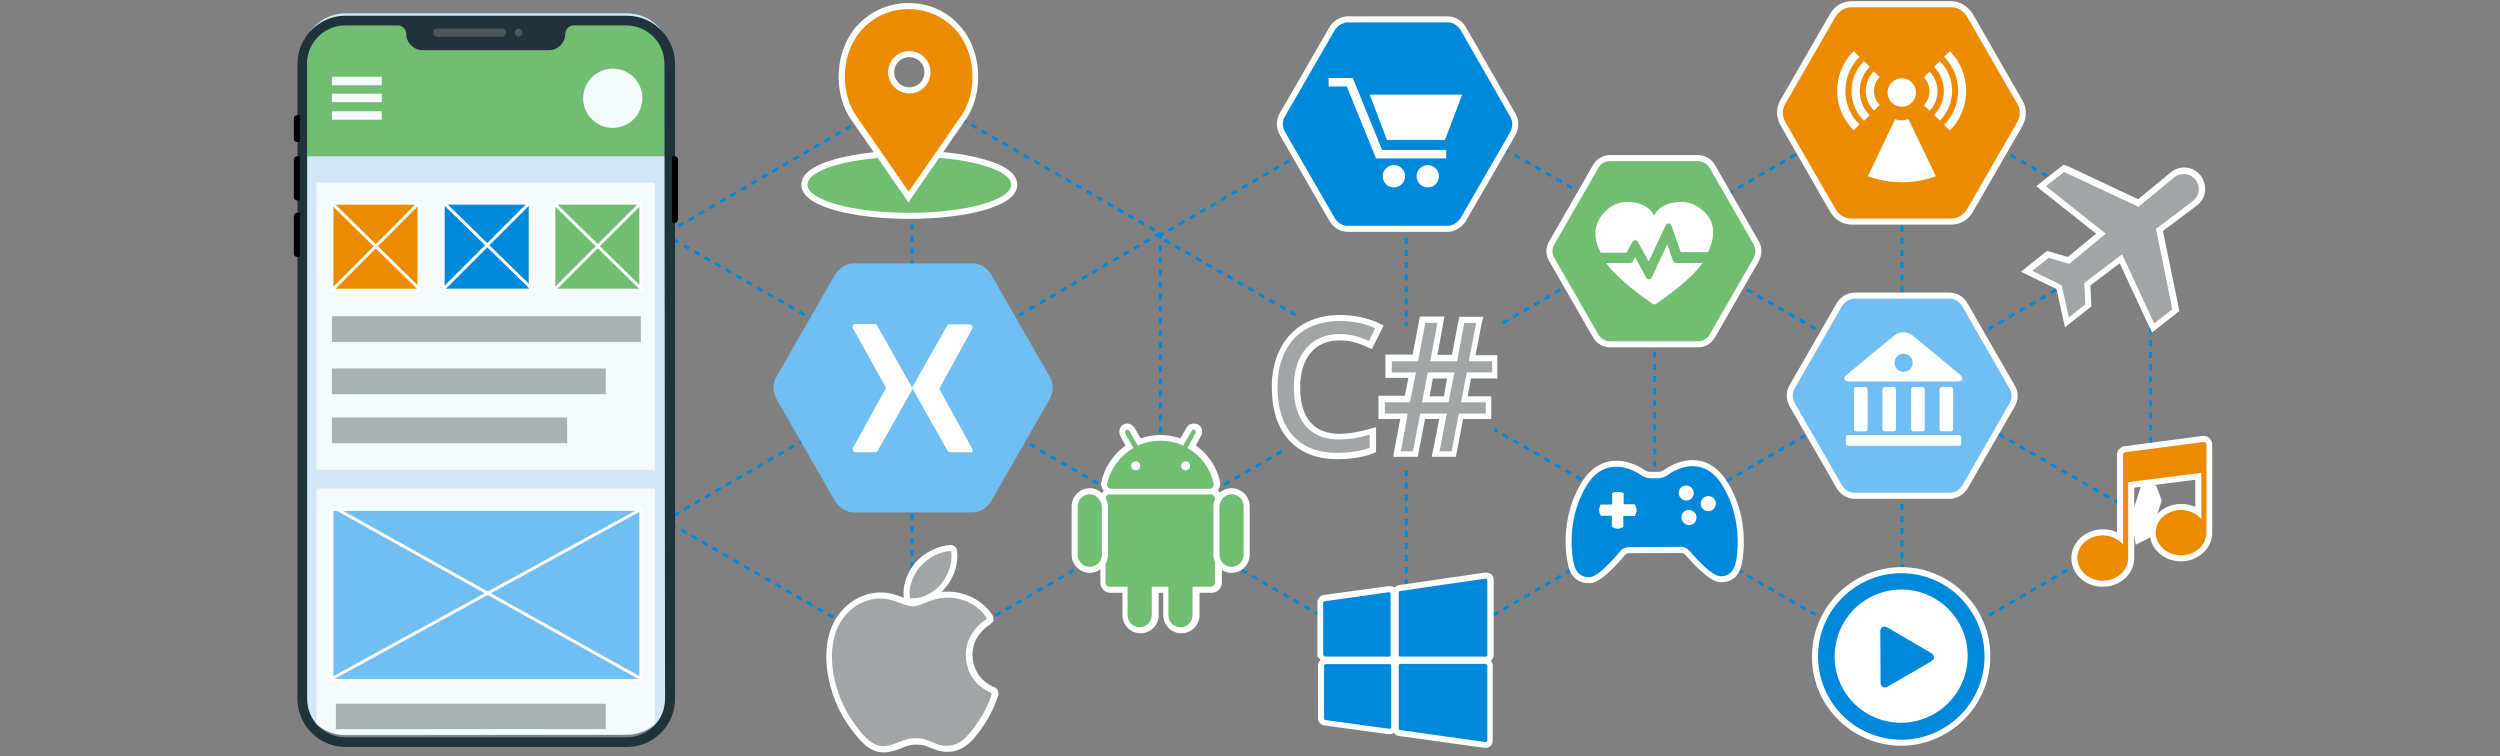 <?xml version="1.0" encoding="utf-8"?>
<!-- Generator: Adobe Illustrator 19.1.1, SVG Export Plug-In . SVG Version: 6.00 Build 0)  -->
<svg version="1.1" id="Layer_1" xmlns="http://www.w3.org/2000/svg" xmlns:xlink="http://www.w3.org/1999/xlink" x="0px" y="0px"
	 viewBox="106 67.9 827 250.2" style="enable-background:new 106 67.9 827 250.2;" xml:space="preserve">
<rect x="106" y="67.9" width="827" height="250.2" fill="#808080" stroke="none"/>
<style type="text/css">
	.st0{display:none;}
	.st1{display:inline;fill:none;stroke:#0088DB;stroke-miterlimit:10;stroke-dasharray:2;}
	.st2{fill:none;stroke:#0088DB;stroke-miterlimit:10;stroke-dasharray:2;}
	.st3{fill:#A2A5A5;}
	.st4{fill:#FFFFFF;}
	.st5{fill:#0088DB;stroke:#FFFFFF;stroke-width:2;stroke-miterlimit:10;}
	.st6{fill:#71BE72;stroke:#FFFFFF;stroke-width:2;stroke-miterlimit:10;}
	.st7{fill:#ED8B00;}
	.st8{fill:#70BEF2;stroke:#FFFFFF;stroke-width:2;stroke-miterlimit:10;}
	.st9{fill:#D1E7F5;}
	.st10{clip-path:url(#SVGID_2_);fill:#71BE72;}
	.st11{fill:#21333A;}
	.st12{fill:none;stroke:#4A575B;stroke-width:2.684;stroke-linecap:round;stroke-miterlimit:10;}
	.st13{fill:#4A575B;}
	.st14{fill:#0088DB;}
	.st15{fill:#71BE72;}
	.st16{fill:#A8B2B2;}
	.st17{clip-path:url(#SVGID_4_);fill:#F5FAFC;}
	.st18{fill:#70BEF2;stroke:#FFFFFF;stroke-miterlimit:10;}
	.st19{fill:#F5FAFC;}
	.st20{fill:#ED8B00;stroke:#FFFFFF;stroke-miterlimit:10;}
	.st21{fill:#0088DB;stroke:#FFFFFF;stroke-miterlimit:10;}
	.st22{fill:#71BE72;stroke:#FFFFFF;stroke-miterlimit:10;}
	.st23{fill:none;stroke:#0088DB;stroke-miterlimit:10;}
	.st24{fill:#70BEF2;}
</style>
<g class="st0">
	<line class="st1" x1="604.9" y1="105.2" x2="604.9" y2="175.5"/>
	<polyline class="st1" points="525.5,143.5 613.4,103.6 684.9,144.5 766.5,103.3 766.9,193.1 689.4,148.3 	"/>
	<line class="st1" x1="687.1" y1="219.8" x2="687.1" y2="236.9"/>
	<line class="st1" x1="687.1" y1="175" x2="687.1" y2="195.7"/>
	<line class="st1" x1="478.9" y1="271.1" x2="446.4" y2="271.1"/>
	<line class="st1" x1="562.7" y1="271.1" x2="538.4" y2="271.1"/>
	<line class="st1" x1="663.6" y1="271.1" x2="619" y2="271.1"/>
	<line class="st1" x1="736.9" y1="271.1" x2="708.5" y2="271.1"/>
	<line class="st1" x1="604.9" y1="211" x2="604.9" y2="247.2"/>
	<line class="st1" x1="812.5" y1="239.8" x2="789.5" y2="256.9"/>
	<line class="st1" x1="830.3" y1="161.2" x2="830.3" y2="201"/>
	<line class="st1" x1="786.7" y1="109.6" x2="808.5" y2="127.1"/>
	<line class="st1" x1="767.6" y1="243" x2="767.6" y2="223"/>
	<line class="st1" x1="742.5" y1="254.1" x2="713" y2="224.8"/>
	<line class="st1" x1="576.9" y1="251.6" x2="520.9" y2="209.3"/>
	<path class="st1" d="M502.5,215"/>
	<line class="st1" x1="441.4" y1="251.8" x2="458" y2="215"/>
	<path class="st1" d="M508.8,241.6c0.1-0.3,0-26.6,0-26.6"/>
	<line class="st1" x1="398.3" y1="271.1" x2="380.5" y2="271.1"/>
	<line class="st1" x1="392.7" y1="143.1" x2="380.5" y2="143.1"/>
	<line class="st1" x1="714.7" y1="211.8" x2="735.3" y2="201.6"/>
	<line class="st1" x1="797.6" y1="176.7" x2="812.5" y2="165.5"/>
	<line class="st1" x1="796" y1="203.9" x2="821.7" y2="217.6"/>
	<line class="st1" x1="646.2" y1="203.9" x2="659.8" y2="208.3"/>
	<line class="st1" x1="540" y1="173.8" x2="559.8" y2="182.3"/>
	<line class="st1" x1="619" y1="253" x2="659.8" y2="224.1"/>
</g>
<g>
	<g>
		<polygon class="st2" points="326,240.1 325.8,145.4 407.7,97.9 489.8,145.1 490,239.8 408.1,287.3 		"/>
		<line class="st2" x1="407.7" y1="97.9" x2="407.7" y2="290.4"/>
		<line class="st2" x1="490" y1="239.8" x2="325.8" y2="145.4"/>
		<line class="st2" x1="489.8" y1="145.1" x2="326" y2="240.1"/>
	</g>
	<g>
		<polyline class="st2" points="653.3,146.1 735.2,98.6 817.3,145.7 817.5,240.4 735.6,287.9 653.5,240.8 		"/>
		<line class="st2" x1="735.2" y1="98.6" x2="735.2" y2="291.1"/>
		<line class="st2" x1="817.5" y1="240.4" x2="653.3" y2="146.1"/>
		<line class="st2" x1="817.3" y1="145.7" x2="653.5" y2="240.8"/>
	</g>
	<g>
		<polyline class="st2" points="489.2,146.1 571.2,98.6 653.3,145.7 653.4,240.4 571.5,287.9 489.4,240.8 		"/>
		<line class="st2" x1="571.2" y1="223.5" x2="571.2" y2="291.1"/>
		<path class="st2" d="M571.2,223.5"/>
		<line class="st2" x1="571.2" y1="98.6" x2="571.2" y2="175.7"/>
		<line class="st2" x1="534.6" y1="172.1" x2="489.2" y2="146.1"/>
		<path class="st2" d="M534.6,172.1"/>
		<line class="st2" x1="653.4" y1="240.4" x2="600.4" y2="210"/>
		<line class="st2" x1="530" y1="217.2" x2="489.4" y2="240.8"/>
		<line class="st2" x1="653.3" y1="145.7" x2="601.5" y2="175.7"/>
	</g>
	<g>
		<g>
			<path class="st3" d="M548.3,218.8c-6.5,0-11.6-2-15.2-6c-3.6-4-5.4-9.6-5.4-16.8c0-4.5,0.9-8.5,2.6-12c1.7-3.5,4.2-6.2,7.5-8
				c3.2-1.9,7.1-2.8,11.4-2.8c4.6,0,8.7,0.9,12.1,2.5l0.9,0.4l-3,6l-0.9-0.4c-3.1-1.4-6.2-2.2-9.2-2.2c-4.4,0-7.8,1.4-10.3,4.3
				c-2.5,2.9-3.8,7-3.8,12.1c0,5.3,1.2,9.4,3.7,12.2c2.4,2.8,5.8,4.2,10.4,4.2c2.9,0,6.2-0.5,9.9-1.6l1.3-0.4v6.3l-0.6,0.2
				C556.5,218.2,552.7,218.8,548.3,218.8z"/>
			<path class="st4" d="M549.2,174.1c4.5,0,8.3,0.8,11.7,2.4l-2.1,4.2c-3.2-1.5-6.4-2.3-9.6-2.3c-4.7,0-8.4,1.6-11.1,4.7
				c-2.7,3.1-4.1,7.4-4.1,12.8c0,5.6,1.3,9.9,3.9,12.9c2.6,3,6.3,4.5,11.1,4.5c3,0,6.3-0.5,10.1-1.6v4.3c-2.9,1.1-6.6,1.7-10.9,1.7
				c-6.3,0-11.1-1.9-14.5-5.7c-3.4-3.8-5.1-9.2-5.1-16.2c0-4.4,0.8-8.2,2.5-11.5c1.6-3.3,4-5.8,7.1-7.6
				C541.3,175,545,174.1,549.2,174.1 M549.2,172.1c-4.5,0-8.5,1-11.9,2.9c-3.4,2-6.1,4.8-7.9,8.5c-1.8,3.6-2.7,7.7-2.7,12.4
				c0,7.5,1.9,13.4,5.6,17.5c3.8,4.2,9.2,6.4,16,6.4c4.5,0,8.4-0.6,11.6-1.8l1.3-0.5v-1.4v-4.3v-2.6l-2.5,0.7
				c-3.6,1-6.8,1.5-9.6,1.5c-4.3,0-7.4-1.3-9.6-3.8c-2.3-2.6-3.4-6.5-3.4-11.6c0-4.9,1.2-8.7,3.6-11.5c2.3-2.7,5.4-4,9.5-4
				c2.9,0,5.9,0.7,8.8,2.1l1.8,0.8l0.9-1.8l2.1-4.2l0.9-1.8l-1.8-0.9C558.1,173,553.9,172.1,549.2,172.1L549.2,172.1z"/>
		</g>
		<g>
			<path class="st3" d="M580.9,218.2l2.4-12.5h-6.8l-2.4,12.5h-6l2.3-12.5h-7.4V200h8.5l1.6-7.9h-7.8v-5.7h8.9l2.4-12.7h6.1
				l-2.4,12.7h6.8l2.4-12.7h5.9l-2.4,12.7h7.5v5.7h-8.6l-1.5,7.9h8v5.8h-9.1l-2.4,12.5H580.9z M584.4,200l1.5-7.9h-6.8l-1.5,7.9
				H584.4z"/>
			<path class="st4" d="M594.3,174.7l-2.4,12.7h7.7v3.7h-8.4l-1.9,9.9h8.2v3.7h-8.9l-2.4,12.5h-4l2.4-12.5h-8.8l-2.4,12.5h-4
				l2.3-12.5h-7.6V201h8.3l2-9.9h-8v-3.7h8.7l2.4-12.7h4l-2.4,12.7h8.9l2.4-12.7H594.3 M587.1,191.1h-8.8l-1.9,9.9h8.8L587.1,191.1
				 M596.7,172.7h-2.4h-3.9h-1.7l-0.3,1.6l-2.1,11h-4.8l1.9-10.3l0.4-2.4h-2.4h-4h-1.7l-0.3,1.6l-2.1,11h-7h-2v2v3.7v2h2h5.6
				l-1.2,5.9h-6.7h-2v2v3.7v2h2h5.2l-1.9,10.1l-0.4,2.4h2.4h4h1.7l0.3-1.6l2.1-10.9h4.7l-2,10.1l-0.5,2.4h2.4h4h1.6l0.3-1.6
				l2.1-10.9h7.3h2v-2V201v-2h-2h-5.8l1.1-5.9h6.7h2v-2v-3.7v-2h-2h-5.2l2-10.3L596.7,172.7L596.7,172.7z M580,193.1h4.7l-1.1,5.9
				h-4.7L580,193.1L580,193.1z"/>
		</g>
	</g>
	<g>
		<path class="st5" d="M606.4,105.9L590,77.3c-1.1-1.8-3-3-5.2-3h-32.9c-2.1,0-4.1,1.3-5.2,3l-16.5,28.6c-1.1,1.8-1.1,4.1,0,6.1
			l16.5,28.6c1.1,1.8,3,3,5.2,3h32.9c2.1,0,4.1-1.3,5.2-3l16.5-28.6C607.5,110,607.5,107.7,606.4,105.9z"/>
		<g>
			<g>
				<g>
					<path class="st4" d="M584.1,120.3h-22.9l-9.7-23.8h-6v-2.8h8l9.7,23.8h21.2v2.8C584.3,120.3,584.1,120.3,584.1,120.3z"/>
					<path class="st4" d="M589.7,99.2l-5.7,15h-19.2l-5.7-15H589.7z"/>
				</g>
				<circle class="st4" cx="567.1" cy="126.2" r="3.7"/>
				<circle class="st4" cx="578.3" cy="126.2" r="3.7"/>
			</g>
		</g>
	</g>
	<g>
		<path class="st6" d="M687,148.3l-14.6-25.4c-1-1.6-2.7-2.7-4.6-2.7h-29.3c-1.9,0-3.7,1.1-4.6,2.7l-14.6,25.4c-1,1.6-1,3.7,0,5.4
			l14.6,25.4c1,1.6,2.7,2.7,4.6,2.7h29.3c1.9,0,3.7-1.1,4.6-2.7l14.6-25.4C687.9,152,687.9,149.9,687,148.3z"/>
		<g>
			<g>
				<g>
					<path class="st4" d="M662.3,134.7c-4,0-7.4,1.2-9.1,4.5c-1.8-3.3-5.2-4.5-9.1-4.5c-3.7,0-7.1,2.3-9,5.6
						c-2.2,4-1.5,7.4,0.4,11.2l0,0h8.6l1.9-3.6c0.4-0.7,1.5-0.7,1.8,0l3.6,6.5l5.6-12c0.4-0.8,1.6-0.8,1.9,0.1l3.1,8.8h9.1l0,0
						c1.7-4,2.4-7.4,0.4-11.2C669.4,136.9,666,134.7,662.3,134.7L662.3,134.7z"/>
					<path class="st4" d="M659.4,154.1l-1.9-5.4l-5.1,11c-0.4,0.8-1.5,0.8-1.8,0.1l-3.7-6.8l-0.7,1.3c-0.2,0.4-0.5,0.6-1,0.6h-7.9
						c4.4,6,12.7,11.6,15.2,13.4c0.5,0.4,1,0.4,1.5,0c2.5-1.8,10.9-7.4,15.2-13.4h-8.7C660,154.8,659.5,154.6,659.4,154.1
						L659.4,154.1z"/>
				</g>
			</g>
		</g>
	</g>
	<g>
		<g>
			<path class="st7" d="M718.3,141.2c-2.4,0-4.8-1.4-6.1-3.5l-16.6-28.8c-1.3-2.3-1.3-5,0-7.1l16.6-28.8c1.3-2.2,3.7-3.6,6.1-3.6
				h33.1c2.4,0,4.8,1.4,6.1,3.5l16.6,28.8c1.3,2.1,1.3,4.8,0,7.1l-16.6,28.8c-1.3,2.2-3.7,3.6-6.1,3.6H718.3z"/>
			<g>
				<path class="st4" d="M751.5,70.3c2.2,0,4.1,1.3,5.2,3.1l16.6,28.8c1.1,1.8,1.1,4.1,0,6.1l-16.6,28.8c-1.1,1.8-3.1,3.1-5.2,3.1
					h-33.1c-2.2,0-4.1-1.3-5.2-3.1l-16.6-28.8c-1.1-2-1.1-4.3,0-6.1l16.6-28.8c1.1-1.8,3.1-3.1,5.2-3.1H751.5 M751.5,68.3h-33.1
					c-2.8,0-5.4,1.5-6.9,4l-16.6,28.8c-1.4,2.4-1.4,5.5,0,8.1l16.6,28.9c1.5,2.5,4.2,4.1,7,4.1h33.1c2.8,0,5.4-1.5,6.9-4l16.6-28.8
					c1.4-2.6,1.4-5.7,0-8.1l-16.5-28.8C756.9,69.9,754.3,68.3,751.5,68.3L751.5,68.3z"/>
			</g>
		</g>
		<g>
			<g>
				<g>
					<g>
						<g>
							<path class="st4" d="M751,111.1l-1.9-1.9c6.2-6.2,6.2-16.3,0-22.5l1.9-1.9C758.2,92,758.2,103.9,751,111.1L751,111.1z
								 M745.8,105.9l1.9,1.9c5.4-5.4,5.4-14.3,0-19.7l-1.9,1.9C750.1,94.4,750.1,101.6,745.8,105.9L745.8,105.9z M744.3,104.5
								c3.5-3.5,3.5-9.3,0-12.9l-1.9,1.9c2.5,2.5,2.5,6.7,0,9.2L744.3,104.5z M721.1,86.7l-1.9-1.9c-7.3,7.3-7.3,19,0,26.2l1.9-1.9
								C714.9,103,714.9,92.9,721.1,86.7L721.1,86.7z M722.6,107.9l1.9-1.9c-4.4-4.4-4.4-11.5,0-16l-1.9-1.9
								C717.1,93.6,717.1,102.4,722.6,107.9L722.6,107.9z M725.9,104.5l1.9-1.9c-2.5-2.5-2.5-6.7,0-9.2l-1.9-1.9
								C722.3,95,722.3,100.8,725.9,104.5L725.9,104.5z"/>
						</g>
					</g>
					<circle class="st4" cx="735.1" cy="98.5" r="4.7"/>
				</g>
				<path class="st4" d="M737.3,107.3c-0.7,0.2-1.5,0.4-2.2,0.4c-0.8,0-1.6-0.1-2.2-0.4l-9,18.9c0,0,10.5,4.5,22.5,0L737.3,107.3z"
					/>
			</g>
		</g>
	</g>
	<g>
		<path class="st8" d="M771.6,195.9l-15.7-27.3c-1-1.7-2.9-2.9-5-2.9h-31.4c-2,0-3.9,1.2-5,2.9l-15.7,27.3c-1,1.7-1,3.9,0,5.8
			l15.7,27.3c1,1.7,2.9,2.9,5,2.9H751c2,0,3.9-1.2,5-2.9l15.7-27.3C772.7,199.8,772.7,197.6,771.6,195.9z"/>
		<g>
			<g>
				<path class="st4" d="M723,210.6c0.4,0,0.8-0.3,0.8-0.8v-13.1c0-0.4-0.3-0.8-0.8-0.8h-2.9c-0.4,0-0.8,0.3-0.8,0.8v13.1
					c0,0.4,0.3,0.8,0.8,0.8H723L723,210.6z"/>
				<path class="st4" d="M754,211.8h-36.6c-0.4,0-0.8,0.3-0.8,0.8v2c0,0.4,0.3,0.8,0.8,0.8H754c0.4,0,0.8-0.3,0.8-0.8v-2
					C754.7,212.1,754.4,211.8,754,211.8L754,211.8z"/>
				<path class="st4" d="M732.4,210.6c0.4,0,0.8-0.3,0.8-0.8v-13.1c0-0.4-0.3-0.8-0.8-0.8h-2.9c-0.4,0-0.8,0.3-0.8,0.8v13.1
					c0,0.4,0.3,0.8,0.8,0.8H732.4L732.4,210.6z"/>
				<g>
					<path class="st4" d="M751.3,210.6c0.4,0,0.8-0.3,0.8-0.8v-13.1c0-0.4-0.3-0.8-0.8-0.8h-2.9c-0.4,0-0.8,0.3-0.8,0.8v13.1
						c0,0.4,0.3,0.8,0.8,0.8H751.3L751.3,210.6z"/>
					<path class="st4" d="M754.2,191.7l-15.6-12.9c-1.7-1.3-4.2-1.3-5.9,0l-15.6,12.9c-1.7,1.3-1.2,2.4,0.9,2.4h35.3
						C755.4,194.1,755.8,193,754.2,191.7L754.2,191.7z M735.7,190.9c-1.7,0-3-1.3-3-3s1.3-3,3-3s3,1.3,3,3S737.4,190.9,735.7,190.9
						L735.7,190.9z"/>
				</g>
				<path class="st4" d="M741.9,210.6c0.4,0,0.8-0.3,0.8-0.8v-13.1c0-0.4-0.3-0.8-0.8-0.8H739c-0.4,0-0.8,0.3-0.8,0.8v13.1
					c0,0.4,0.3,0.8,0.8,0.8H741.9L741.9,210.6z"/>
			</g>
		</g>
	</g>
	<g>
		<path class="st9" d="M220.3,311.1c-7.9,0-14.3-6.4-14.3-14.3V86.6c0-7.9,6.4-14.3,14.3-14.3h93.1c7.9,0,14.3,6.4,14.3,14.3v210.1
			c0,7.9-6.4,14.3-14.3,14.3L220.3,311.1L220.3,311.1z"/>
		<g>
			<defs>
				<path id="SVGID_1_" d="M221.5,308.7c-7.7,0-13.9-6.3-13.9-13.9V89.3c0-7.7,6.3-13.9,13.9-13.9h90.9c7.7,0,13.9,6.3,13.9,13.9
					v205.3c0,7.7-6.3,13.9-13.9,13.9L221.5,308.7L221.5,308.7z"/>
			</defs>
			<clipPath id="SVGID_2_">
				<use xlink:href="#SVGID_1_"  style="overflow:visible;"/>
			</clipPath>
			<rect x="207.2" y="68.9" class="st10" width="120.6" height="50.7"/>
		</g>
		<g>
			<path class="st11" d="M313.4,73.1h-93.1c-8.8,0-15.9,7.2-15.9,15.9v210.1c0,8.8,7.2,15.9,15.9,15.9h93.1
				c8.8,0,15.9-7.2,15.9-15.9V89C329.3,80.3,322.1,73.1,313.4,73.1z M326,299.1c0,7-5.6,12.7-12.7,12.7h-93c-7,0-12.7-5.6-12.7-12.7
				V89c0-7,5.6-12.7,12.7-12.7h17.3c1.5,0,2.8,1.3,2.8,2.8l0,0c0,3,2.5,5.4,5.4,5.4h41.8c3,0,5.4-2.5,5.4-5.4l0,0
				c0-1.5,1.3-2.8,2.8-2.8h17.3c7,0,12.7,5.6,12.7,12.7L326,299.1L326,299.1z"/>
		</g>
		<line class="st12" x1="250.6" y1="78.7" x2="272.1" y2="78.7"/>
		<circle class="st13" cx="277.6" cy="78.7" r="1.3"/>
		<g>
			<path d="M205.2,114.9h-1c-0.5,0-1-0.5-1-1V107c0-0.5,0.5-1,1-1h1V114.9z"/>
		</g>
		<g>
			<path d="M205.2,134.2h-1c-0.5,0-1-0.5-1-1v-12.6c0-0.5,0.5-1,1-1h1V134.2z"/>
		</g>
		<g>
			<path d="M328.3,119.6h1c0.5,0,1,0.5,1,1v20c0,0.5-0.5,1-1,1h-1V119.6z"/>
		</g>
		<g>
			<path d="M205.2,152.9h-1c-0.5,0-1-0.5-1-1v-12.6c0-0.5,0.5-1,1-1h1V152.9z"/>
		</g>
		<rect x="215.8" y="236.4" class="st7" width="28.8" height="28.8"/>
		<rect x="252.6" y="236.4" class="st14" width="28.8" height="28.8"/>
		<rect x="289.2" y="236.4" class="st15" width="28.8" height="28.8"/>
		<rect x="215.8" y="273.8" class="st16" width="102.2" height="8.5"/>
		<rect x="215.8" y="291.1" class="st16" width="90.6" height="8.5"/>
		<g>
			<g>
				<defs>
					<path id="SVGID_3_" d="M220,310.9c-7.9,0-14.3-6.4-14.3-14.2V87.3c0-7.9,6.4-14.2,14.3-14.2h93.1c7.9,0,14.3,6.4,14.3,14.2
						v209.3c0,7.9-6.4,14.2-14.3,14.2L220,310.9L220,310.9z"/>
				</defs>
				<clipPath id="SVGID_4_">
					<use xlink:href="#SVGID_3_"  style="overflow:visible;"/>
				</clipPath>
				<rect x="210.7" y="229.5" class="st17" width="111.9" height="86.3"/>
			</g>
			<rect x="215.8" y="236.4" class="st18" width="102.2" height="56.6"/>
			<g>
				<rect x="210.7" y="128.3" class="st19" width="111.9" height="95"/>
				<rect x="215.8" y="135.1" class="st20" width="28.8" height="28.8"/>
				<rect x="252.6" y="135.1" class="st21" width="28.8" height="28.8"/>
				<rect x="289.2" y="135.1" class="st22" width="28.8" height="28.8"/>
				<rect x="215.8" y="172.5" class="st16" width="102.2" height="8.5"/>
				<rect x="215.8" y="189.8" class="st16" width="90.6" height="8.5"/>
				<rect x="215.8" y="206" class="st16" width="77.8" height="8.5"/>
				<line class="st20" x1="215.8" y1="135.1" x2="244.5" y2="163.3"/>
				<line class="st20" x1="244.5" y1="135.1" x2="215.8" y2="163.9"/>
				<line class="st20" x1="252.6" y1="134.8" x2="281.4" y2="162.9"/>
				<line class="st20" x1="281.4" y1="134.8" x2="252.6" y2="163.6"/>
				<line class="st20" x1="289.2" y1="135.1" x2="318" y2="163.3"/>
				<line class="st20" x1="318" y1="135.1" x2="289.2" y2="163.9"/>
				<line class="st18" x1="215.8" y1="235.4" x2="318" y2="292.4"/>
				<line class="st18" x1="318" y1="236.4" x2="215.8" y2="292.4"/>
				<rect x="217.1" y="300.7" class="st16" width="89.3" height="8.4"/>
				<circle class="st19" cx="308.7" cy="100.4" r="9.8"/>
				<g>
					<rect x="215.8" y="93.3" class="st19" width="16.5" height="2.8"/>
					<rect x="215.8" y="98.9" class="st19" width="16.5" height="2.8"/>
					<rect x="215.8" y="104.7" class="st19" width="16.5" height="2.8"/>
				</g>
			</g>
		</g>
	</g>
	<g>
		<g>
			<path class="st15" d="M496.5,276.4c-2.7,0-5-2.2-5-5V263h-3.5v8.4c0,2.7-2.2,5-5,5s-5-2.2-5-5V263h-4.9c-1.3,0-2.4-1.1-2.4-2.4
				v-27.8c0-1.3,1.1-2.4,2.4-2.4h33.1c1.2,0,2.4,1.1,2.4,2.4v27.8c0,1.3-1.1,2.4-2.4,2.4h-5v8.4
				C501.5,274.1,499.3,276.4,496.5,276.4z"/>
			<path class="st4" d="M506.5,231.4c0.7,0,1.4,0.7,1.4,1.4v27.8c0,0.8-0.7,1.4-1.4,1.4h-6v9.4c0,2.2-1.8,4-4,4c-2.2,0-4-1.8-4-4
				V262h-5.5v9.4c0,2.2-1.8,4-4,4c-2.2,0-4-1.8-4-4V262h-5.9c-0.8,0-1.4-0.7-1.4-1.4v-27.8c0-0.8,0.7-1.4,1.4-1.4H506.5
				 M506.5,229.4h-33.1c-1.9,0-3.4,1.5-3.4,3.4v27.8c0,1.9,1.5,3.4,3.4,3.4h3.9v7.4c0,3.3,2.7,6,6,6c3.3,0,6-2.7,6-6V264h1.5v7.4
				c0,3.3,2.7,6,6,6c3.3,0,6-2.7,6-6V264h4c1.9,0,3.4-1.5,3.4-3.4v-27.8c0-0.9-0.4-1.7-1-2.4S507.3,229.4,506.5,229.4L506.5,229.4z"
				/>
		</g>
		<g>
			<path class="st15" d="M466.5,256.3c-2.7,0-5-2.2-5-5v-16c0-2.7,2.2-5,5-5c2.6,0,4.8,2.2,5,4.9l0,16
				C471.5,254.1,469.3,256.3,466.5,256.3z"/>
			<path class="st4" d="M466.5,231.4c2,0,3.8,1.8,4,4v16c0,2.2-1.8,4-4,4s-4-1.8-4-4v-16C462.6,233.2,464.3,231.4,466.5,231.4
				 M466.5,229.4c-3.3,0-6,2.7-6,6v16c0,3.3,2.7,6,6,6c3.3,0,6-2.7,6-6v-16v-0.1l0-0.1C472.3,232.1,469.6,229.4,466.5,229.4
				L466.5,229.4z"/>
		</g>
		<g>
			<path class="st15" d="M513.4,256.3c-2.7,0-5-2.2-5-5v-16c0-2.7,2.2-5,5-5s5,2.2,5,5v16C518.4,254.1,516.2,256.3,513.4,256.3z"/>
			<path class="st4" d="M513.4,231.4c2.2,0,4,1.8,4,4v16c0,2.2-1.8,4-4,4c-2.2,0-4-1.8-4-4v-16C509.5,233.2,511.3,231.4,513.4,231.4
				 M513.4,229.4c-3.3,0-6,2.7-6,6v16c0,3.3,2.7,6,6,6c3.3,0,6-2.7,6-6v-16C519.4,232.1,516.7,229.4,513.4,229.4L513.4,229.4z"/>
		</g>
		<g>
			<path class="st15" d="M473.6,230.5c-0.7,0-1.3-0.3-1.8-0.9c-0.5-0.6-0.7-1.3-0.6-1.9c1.1-5,4.2-9.4,8.4-12.1l-2.3-4.2
				c-0.4-0.7-0.1-1.9,0.7-2.3c0.2-0.1,0.5-0.2,0.7-0.2c0.6,0,1.3,0.3,1.6,0.9l2.4,4.2c2.2-0.9,4.5-1.4,7.1-1.4
				c2.5,0,4.9,0.5,7.1,1.4l2.4-4.3c0.3-0.6,1-0.8,1.6-0.8c0.3,0,0.5,0.1,0.7,0.2c0.8,0.4,1.1,1.6,0.7,2.3l-2.3,4.2
				c4.3,2.7,7.3,7.1,8.4,12c0.1,0.7-0.1,1.4-0.5,2c-0.5,0.5-1.1,0.9-1.8,0.9H473.6z M498.2,221.5c-0.3,0-0.5,0.2-0.5,0.5
				s0.2,0.5,0.5,0.5c0.3,0,0.5-0.2,0.5-0.5S498.4,221.5,498.2,221.5z M481.7,221.5c-0.3,0-0.5,0.2-0.5,0.5s0.2,0.5,0.5,0.5
				c0.3,0,0.5-0.2,0.5-0.5S481.9,221.5,481.7,221.5z"/>
			<path class="st4" d="M500.9,210c0.1,0,0.2,0,0.3,0.1c0.3,0.1,0.4,0.7,0.3,1l-2.7,5c4.4,2.5,7.6,6.7,8.7,11.9
				c0.1,0.8-0.5,1.6-1.4,1.6h-32.5c-0.8,0-1.5-0.8-1.4-1.6c1.1-5,4.4-9.4,8.7-11.9l-2.7-5c-0.1-0.3,0-0.8,0.3-1
				c0.1,0,0.2-0.1,0.3-0.1c0.3,0,0.6,0.1,0.7,0.3l2.9,5c2.3-1.1,4.8-1.6,7.5-1.6c2.6,0,5.2,0.5,7.5,1.6l2.9-5
				C500.3,210.1,500.6,210,500.9,210 M498.2,223.5c0.8,0,1.5-0.7,1.5-1.5c0-0.8-0.7-1.5-1.5-1.5c-0.8,0-1.5,0.7-1.5,1.5
				C496.7,222.8,497.4,223.5,498.2,223.5 M481.7,223.5c0.8,0,1.5-0.7,1.5-1.5c0-0.8-0.7-1.5-1.5-1.5c-0.8,0-1.5,0.7-1.5,1.5
				C480.2,222.8,480.8,223.5,481.7,223.5 M500.9,208c-1,0-2,0.5-2.4,1.4l-2,3.5c-2.1-0.7-4.3-1.1-6.6-1.1c-2.4,0-4.5,0.4-6.6,1.1
				l-2-3.5c-0.5-0.8-1.4-1.4-2.4-1.4c-0.4,0-0.8,0.1-1.2,0.3c-1.3,0.6-1.8,2.4-1.2,3.6l0,0l0,0l1.8,3.4c-4,2.9-7,7.3-8,12.1l0,0l0,0
				c-0.2,1,0.1,2,0.8,2.8c0.7,0.8,1.6,1.2,2.6,1.2h32.5c1,0,1.9-0.4,2.6-1.2c0.7-0.8,0.9-1.8,0.8-2.8l0,0l0,0c-1-4.9-3.9-9.3-8-12.1
				l1.8-3.4l0,0l0,0c0.3-0.6,0.3-1.3,0.2-1.9c-0.2-0.8-0.7-1.4-1.3-1.7C501.7,208.1,501.3,208,500.9,208L500.9,208z"/>
		</g>
	</g>
	<g id="XMLID_4_">
		<g id="XMLID_8_">
			<path class="st3" d="M398.3,315.8c-4.5,0-7.8-4.1-11-8.7c-6.2-8.9-9.8-23.7-4.1-33.6c3.1-5.3,8.5-8.5,14.1-8.5c0.1,0,0.5,0,0.5,0
				c2.3,0,4.4,0.8,6.3,1.5l0.7,0.3c1.4,0.5,2.5,0.9,3.3,0.9c0.9,0,2.7-0.7,3.3-0.9c2.1-0.8,4.9-2,8-2h1c2.5,0.2,8.7,1.1,12.7,6.9
				c0.4,0.4,0.4,0.9,0.4,1.1v0.4l-0.7,0.7l-0.1,0.1c-1,0.6-6.1,4.1-6.1,10.8c0.1,8.1,6.6,11.1,7.4,11.4c0.4,0.1,0.7,0.3,0.9,0.6
				c0.2,0.4,0.3,0.9,0.1,1.3c-0.4,1.2-1.7,5-4.5,9.2c-2.5,3.7-5.6,8.3-10.9,8.5c-0.2,0-0.4,0-0.6,0c-1.9,0-3.2-0.6-4.4-1.1l-0.5-0.2
				c-1.3-0.7-2.8-1.2-5-1.2c-2.1,0-3.3,0.5-4.6,1c-0.2,0.1-0.5,0.2-0.7,0.3c-1.5,0.6-3,1.2-5.1,1.4l0,0H398.3z"/>
			<path class="st4" d="M420.3,265.6c2.3,0.1,8.2,1,12,6.6c0.1,0.1,0.1,0.3,0.1,0.4c-0.1,0.1-0.1,0.1-0.3,0.3
				c-1.2,0.7-6.6,4.5-6.6,11.7c0.1,8.9,7.3,12.1,8.2,12.4c0.3,0,0.4,0.3,0.3,0.6c-0.4,1.5-1.7,5.1-4.4,9c-2.5,3.6-5.4,7.9-10.1,8
				c-0.2,0-0.4,0-0.6,0c-1.9,0-3.2-0.7-4.5-1.2c-1.5-0.7-3.1-1.3-5.4-1.3c-2.6,0-4.1,0.7-5.7,1.3c-1.5,0.6-2.9,1.2-4.8,1.3
				c-0.1,0-0.1,0-0.3,0c-4.1,0-7.1-3.9-10.2-8.3c-6.1-8.7-9.5-23-4.1-32.5c2.9-4.8,7.9-8,13.2-8c0.1,0,0.2,0,0.4,0h0.1
				c2.3,0,4.5,0.9,6.6,1.6c1.6,0.6,2.8,1,3.8,1c0.9,0,2.2-0.4,3.6-1c2.2-0.9,4.8-1.9,7.6-1.9C419.6,265.6,420,265.6,420.3,265.6
				 M420.4,263.6L420.4,263.6h-1.1c-3.2,0-6.2,1.2-8.3,2c-1.9,0.8-2.6,0.9-2.9,0.9c-0.6,0-1.7-0.4-2.9-0.8l-0.2-0.1l-0.6-0.2
				c-2-0.7-4.2-1.5-6.7-1.5h-0.1c-0.1,0-0.3,0-0.4,0c-5.9,0-11.7,3.5-14.9,9c-5.9,10.3-2.2,25.5,4.2,34.7c3.4,4.8,6.8,9.2,11.8,9.2
				h0.3h0.1l0.1,0c2.2-0.2,3.9-0.8,5.4-1.4c0.2-0.1,0.5-0.2,0.7-0.3c1.3-0.5,2.4-0.9,4.3-0.9c1.9,0,3.2,0.4,4.5,1.1l0.1,0l0.1,0
				l0.5,0.2c1.2,0.5,2.8,1.1,4.8,1.1c0.2,0,0.4,0,0.7,0c5.7-0.2,9.1-5.2,11.6-8.9c2.9-4.3,4.2-8.2,4.6-9.5c0.3-0.7,0.2-1.5-0.2-2.2
				c-0.3-0.5-0.9-0.9-1.5-1c-0.9-0.4-6.6-3.1-6.7-10.5c0-6.1,4.7-9.3,5.6-9.9l0.2-0.1l0.2-0.2l0.3-0.3l0.6-0.6v-0.8
				c0-0.3,0-1-0.6-1.7C429.6,264.8,423.1,263.8,420.4,263.6L420.4,263.6L420.4,263.6z"/>
		</g>
		<g id="XMLID_7_">
			<path class="st3" d="M407.5,266.8c-0.7,0-1.4-0.5-1.4-1.3c-0.6-4.2,1.5-8.4,3.7-11c2.7-3,6.9-5.1,10.5-5.3c0,0,0,0,0,0
				c0.6,0,0.9,0.2,1.1,0.4c0.2,0.2,0.4,0.5,0.4,1c0.4,3.7-0.9,7.9-3.6,11.2c-2.6,3.1-6.5,5-10,5H407.5z"/>
			<path class="st4" d="M420.3,250.2c0.3,0,0.4,0.1,0.4,0.4c0.4,3.5-0.9,7.4-3.4,10.5c-2.5,2.9-6,4.7-9.2,4.7c-0.3,0-0.4,0-0.7,0
				c-0.1,0-0.4-0.1-0.4-0.4c-0.6-3.9,1.5-7.9,3.5-10.2C413,252.4,417,250.3,420.3,250.2 M420.3,248.2L420.3,248.2L420.3,248.2
				c-3.9,0.2-8.4,2.4-11.3,5.6c-2.4,2.7-4.6,7.2-4,11.7c0.1,1.3,1.3,2.2,2.4,2.2h0.7c3.8,0,7.9-2,10.7-5.4c2.9-3.6,4.3-8,3.8-12
				c0-0.6-0.3-1.2-0.7-1.6C421.6,248.4,421,248.2,420.3,248.2L420.3,248.2z"/>
		</g>
	</g>
	<g>
		<g>
			<path class="st14" d="M569.2,286c-0.9,0-1.5-0.6-1.5-1.5v-20.7c0-0.7,0.5-1.4,1.4-1.5l28.3-4.1h0.1c0.4,0,0.6,0.1,0.8,0.3
				c0.3,0.2,0.6,0.5,0.6,1.2v24.8c0,0.9-0.6,1.5-1.5,1.5H569.2z"/>
			<path class="st4" d="M597.5,259.3c0.2,0,0.2,0,0.3,0.2c0.2,0,0.2,0.2,0.2,0.3v24.8c0,0.3-0.2,0.5-0.5,0.5h-28.3
				c-0.3,0-0.5-0.2-0.5-0.5v-20.7c0-0.2,0.2-0.5,0.5-0.5L597.5,259.3 M597.5,257.3h-0.1l-0.1,0l-28.2,4.1c-0.7,0.1-1.3,0.4-1.7,0.9
				c-0.4,0.4-0.6,1-0.6,1.5v20.7c0,1.4,1.1,2.5,2.5,2.5h28.3c1.4,0,2.5-1.1,2.5-2.5v-24.8c0-1-0.5-1.7-1-2
				C598.6,257.5,598.2,257.3,597.5,257.3L597.5,257.3z"/>
		</g>
		<g>
			<path class="st14" d="M565.6,309.9l-21.2-2.9c-0.8,0-1.4-0.8-1.4-1.5v-17.5c0-0.4,0.1-0.6,0.3-0.8c0.2-0.3,0.5-0.6,1.2-0.6h21.2
				c0.9,0,1.5,0.6,1.5,1.5v20.4c0,0.5-0.1,0.7-0.4,1S566.2,309.9,565.6,309.9L565.6,309.9z"/>
			<path class="st4" d="M565.7,287.6c0.3,0,0.5,0.2,0.5,0.5v20.4c0,0.2,0,0.2-0.2,0.3c-0.2,0.2-0.2,0.2-0.3,0.2l-21.2-2.9
				c-0.3,0-0.5-0.3-0.5-0.5v-17.5c0-0.2,0-0.2,0.2-0.3c0-0.2,0.2-0.2,0.3-0.2H565.7 M565.7,285.6h-21.2c-1,0-1.7,0.5-2,1
				c-0.3,0.3-0.5,0.8-0.5,1.4v17.5c0,1.1,0.9,2.3,2.3,2.4l21.1,2.9l0.1,0h0.1c0.9,0,1.3-0.4,1.7-0.7c0.4-0.4,0.7-0.9,0.7-1.7v-20.4
				C568.2,286.7,567.1,285.6,565.7,285.6L565.7,285.6z"/>
		</g>
		<g>
			<path class="st14" d="M544.4,286c-0.6,0-0.9-0.4-1.1-0.6c-0.1-0.1-0.1-0.2-0.2-0.3l-0.3-0.3v-17.6c0-0.8,0.7-1.4,1.4-1.5
				l21.3-2.9h0.1c0.4,0,0.6,0.1,0.8,0.3c0.3,0.2,0.6,0.5,0.6,1.2v20.3c0,0.9-0.6,1.5-1.5,1.5H544.4z"/>
			<path class="st4" d="M565.5,263.8c0.2,0,0.2,0,0.3,0.2c0.2,0,0.2,0.2,0.2,0.3v20.3c0,0.3-0.2,0.5-0.5,0.5h-21.2
				c-0.2,0-0.3-0.3-0.6-0.6v-17.2c0-0.3,0.3-0.5,0.5-0.5L565.5,263.8 M565.5,261.8h-0.1l-0.1,0l-21.3,2.9c-1.1,0.1-2.2,1.1-2.2,2.4
				v17.2v0.8l0.6,0.6c0.1,0.1,0.1,0.1,0.2,0.2c0.2,0.3,0.8,1,1.9,1h21.2c1.4,0,2.5-1.1,2.5-2.5v-20.3c0-1-0.5-1.7-1-2
				C566.6,262,566.2,261.8,565.5,261.8L565.5,261.8z"/>
		</g>
		<g>
			<path class="st14" d="M597.5,314.3l-28.3-4c-0.8,0-1.4-0.8-1.4-1.5v-20.9c0-0.9,0.6-1.5,1.5-1.5h28.3c0.4,0,0.6,0.1,0.8,0.3
				c0.3,0.2,0.6,0.5,0.6,1.2v24.8c0,0.5-0.2,0.7-0.4,1S598,314.3,597.5,314.3L597.5,314.3z"/>
			<path class="st4" d="M597.5,287.6c0.2,0,0.2,0,0.3,0.2c0.2,0,0.2,0.2,0.2,0.3v24.8c0,0.2,0,0.2-0.2,0.3c-0.2,0.2-0.2,0.2-0.3,0.2
				l-28.3-4c-0.3,0-0.5-0.3-0.5-0.5v-20.9c0-0.3,0.2-0.5,0.5-0.5H597.5 M597.5,285.6h-28.3c-1.4,0-2.5,1.1-2.5,2.5v20.9
				c0,1.1,0.9,2.3,2.3,2.4l28.2,3.9l0.1,0h0.1c0.9,0,1.3-0.4,1.7-0.7c0.4-0.4,0.7-0.9,0.7-1.7v-24.8c0-1-0.5-1.7-1-2
				C598.6,285.8,598.2,285.6,597.5,285.6L597.5,285.6z"/>
		</g>
	</g>
	<g>
		<g>
			<path class="st15" d="M406.8,139.3c-16.8,0-34.7-3.6-34.7-10.3c0-6.7,17.9-10.3,34.7-10.3c16.8,0,34.7,3.6,34.7,10.3
				C441.5,135.7,423.7,139.3,406.8,139.3z"/>
			<path class="st4" d="M406.8,119.7c18.6,0,33.7,4.2,33.7,9.3c0,5.1-15.1,9.3-33.7,9.3c-18.6,0-33.7-4.2-33.7-9.3
				C373.1,123.8,388.2,119.7,406.8,119.7 M406.8,117.7c-9.2,0-17.8,1-24.4,2.8c-7.5,2.1-11.3,4.9-11.3,8.5c0,3.6,3.8,6.4,11.3,8.5
				c6.5,1.8,15.2,2.8,24.4,2.8c9.2,0,17.8-1,24.4-2.8c7.5-2.1,11.3-4.9,11.3-8.5c0-3.6-3.8-6.4-11.3-8.5
				C424.7,118.7,416,117.7,406.8,117.7L406.8,117.7z"/>
		</g>
		<g>
			<path class="st7" d="M388.9,107.5c-6.6-8.8-5.7-23.4,2.1-31.1c4.2-4.2,9.7-6.5,15.6-6.5c5.9,0,11.5,2.3,15.6,6.5
				c7.7,7.7,8.7,22.3,2.1,31.1l-17.7,25.6L388.9,107.5z M406.8,85.8c-3.3,0-6,2.7-6,6c0,3.3,2.7,6,6,6c3.3,0,6-2.7,6-6
				C412.8,88.5,410.1,85.8,406.8,85.8z"/>
			<path class="st4" d="M406.6,70.9c5.4,0,10.8,2.1,14.9,6.2c7.4,7.4,8.3,21.4,2,29.8l-16.9,24.4l-16.9-24.4
				c-6.3-8.4-5.5-22.4,2-29.8C395.8,72.9,401.2,70.9,406.6,70.9 M406.8,98.8c3.9,0,7-3.1,7-7c0-3.9-3.1-7-7-7c-3.9,0-7,3.1-7,7
				S403,98.8,406.8,98.8 M406.6,68.9c-6.2,0-12,2.4-16.4,6.8c-8.1,8.1-9.1,23.2-2.2,32.4l16.9,24.4l1.6,2.4l1.6-2.4l16.9-24.4
				c6.9-9.2,5.9-24.4-2.2-32.4C418.6,71.3,412.8,68.9,406.6,68.9L406.6,68.9z M406.8,96.8c-2.7,0-5-2.2-5-5s2.2-5,5-5s5,2.2,5,5
				S409.6,96.8,406.8,96.8L406.8,96.8z"/>
		</g>
	</g>
	<g>
		<g>
			<path class="st14" d="M631.4,259.8c-3.1,0-5.2-2.1-5.8-5.9c-0.1-0.5-3-13.4,4.3-25.6c2.8-4.6,6.4-7,10.9-7c4.8,0,8.6,2.8,8.8,3
				c0.5,0.4,1.6,0.8,2.3,0.8l2.9,0c0.7,0,1.8-0.4,2.3-0.8c0.2-0.1,4-3.1,8.9-3.1c4.3,0,8,2.3,10.8,6.8c7.4,12,4.8,25.1,4.6,25.6
				c-0.6,3.7-2.7,5.9-5.8,5.9l0,0c-0.2,0-0.4,0-0.6,0c-3.4-0.3-9.6-7.4-10.8-8.8c-0.4-0.4-1.3-0.9-1.9-0.9l-17.6,0.1
				c-0.6,0-1.5,0.4-1.9,0.9c-1.2,1.4-7.3,8.7-10.7,9C631.9,259.8,631.7,259.8,631.4,259.8z M640.2,241.5c0.2,0.1,0.4,0.2,0.8,0.2
				c0.4,0,0.8-0.1,1-0.2l0-4l4.1,0c0.1-0.3,0.2-0.7,0.2-1c0-0.3-0.1-0.6-0.2-0.8l-4,0l0-4c-0.3-0.1-0.6-0.1-1-0.1c0,0,0,0,0,0
				c-0.3,0-0.6,0-0.9,0.1l0,4.1l-4.1,0c-0.1,0.3-0.2,0.7-0.1,1.1c0,0.3,0.1,0.6,0.2,0.8l4,0L640.2,241.5z M664.7,237.6
				c-0.4,0-0.8,0.2-1,0.4c-0.3,0.3-0.4,0.7-0.4,1.1c0,0.8,0.7,1.5,1.5,1.5c0.8,0,1.5-0.7,1.5-1.5
				C666.2,238.3,665.6,237.6,664.7,237.6l0-1L664.7,237.6z M671.1,233.1c-0.8,0-1.5,0.7-1.5,1.5c0,0.8,0.7,1.5,1.5,1.5
				c0.8,0,1.5-0.7,1.5-1.5C672.6,233.7,671.9,233.1,671.1,233.1l0-1L671.1,233.1z M663.8,229.5c-0.8,0-1.5,0.7-1.5,1.5
				c0,0.8,0.7,1.5,1.5,1.5c0.8,0,1.5-0.7,1.5-1.5C665.3,230.2,664.7,229.5,663.8,229.5l0-1L663.8,229.5z"/>
			<path class="st4" d="M665.9,222.1c3.2,0,6.9,1.4,9.9,6.4c7.3,11.9,4.5,24.9,4.5,24.9c-0.5,3-2,5.1-4.9,5.1c-0.2,0-0.3,0-0.5,0
				c-3.2-0.2-10.1-8.5-10.1-8.5c-0.6-0.7-1.8-1.2-2.6-1.2c0,0,0,0,0,0l-17.6,0.1c-0.9,0-2.1,0.6-2.6,1.3c0,0-6.8,8.4-10,8.6
				c-0.2,0-0.4,0-0.6,0c-2.8,0-4.4-2-4.9-5c0,0-3-13,4.2-25c3-5.1,6.7-6.5,10-6.5c4.5,0,8.2,2.8,8.2,2.8c0.7,0.5,2,1,2.9,1
				c0,0,0,0,0,0l2.9,0c0.9,0,2.2-0.5,2.9-1C657.7,225,661.4,222.1,665.9,222.1 M663.8,233.5C663.9,233.5,663.9,233.5,663.8,233.5
				c1.4,0,2.5-1.1,2.5-2.5c0-1.4-1.1-2.5-2.5-2.5c0,0,0,0,0,0c-1.4,0-2.5,1.1-2.5,2.5C661.4,232.4,662.5,233.5,663.8,233.5
				 M635.6,238.5l3.6,0l0,3.6c0,0,0.6,0.6,1.8,0.7c0,0,0,0,0,0c1.2,0,2-0.6,2-0.6l0-3.6l3.8,0c0,0,0.6-1.1,0.6-2.1
				c-0.1-1-0.7-1.8-0.7-1.8l-3.6,0l0-3.7c0,0-0.8-0.4-1.9-0.4c0,0-0.1,0-0.1,0c-1.1,0-1.8,0.4-1.8,0.4l0,3.8l-3.8,0
				c0,0-0.6,1-0.5,2.2C635.2,238,635.6,238.5,635.6,238.5 M671.1,237C671.1,237,671.1,237,671.1,237c1.4,0,2.5-1.1,2.5-2.5
				c0-1.4-1.1-2.5-2.5-2.5c0,0,0,0,0,0c-1.4,0-2.5,1.1-2.5,2.5C668.6,235.9,669.7,237,671.1,237 M664.7,241.6
				C664.8,241.6,664.8,241.6,664.7,241.6c1.4,0,2.5-1.1,2.5-2.5c0-1.4-1.1-2.5-2.5-2.5c0,0,0,0,0,0c-1.4,0-2.5,1.1-2.5,2.5
				C662.3,240.5,663.4,241.6,664.7,241.6 M665.9,220.1c-5.2,0-9.3,3.2-9.5,3.3c-0.4,0.3-1.2,0.6-1.7,0.6l-2.9,0c0,0,0,0,0,0
				c-0.5,0-1.3-0.3-1.7-0.6c-0.2-0.1-4.3-3.1-9.4-3.1c-3.3,0-8,1.3-11.7,7.5c-7.3,12.2-4.7,25.2-4.4,26.4c0.7,4.2,3.2,6.6,6.8,6.6
				c0.2,0,0.5,0,0.8,0c3.7-0.3,9.7-7.3,11.4-9.4c0.2-0.2,0.8-0.5,1.1-0.5l17.6-0.1c0.3,0,0.9,0.3,1.1,0.5c1.8,2.1,7.8,8.9,11.5,9.2
				c0.2,0,0.4,0,0.6,0c3.7,0,6.2-2.5,6.8-6.7c0.2-1.1,2.7-14.3-4.8-26.3C673.8,221.4,669.2,220.1,665.9,220.1L665.9,220.1z"/>
		</g>
	</g>
	<g>
		<g>
			<g>
				<path class="st3" d="M807.6,153.6l-11.1,8.4l0.3,7l-7.1,5.6l-2.6-11.7l-10.7-5.3l7.1-5.6l6.8,2l10.8-8.8l-19.8-15.7l7.5-5.9
					l24.6,11.5l11.3-9.3c1.1-0.9,2.4-1.4,3.8-1.4c1.8,0,3.6,0.8,4.7,2.3c1,1.3,1.4,2.9,1.2,4.5s-1,3-2.3,4l-11.7,8.8l5.4,26.6
					l-7.5,5.9L807.6,153.6z"/>
				<path class="st4" d="M788.8,124.8l24.6,11.5l11.8-9.7c0.9-0.8,2-1.1,3.2-1.1c1.5,0,2.9,0.6,3.9,1.9c1.7,2.2,1.3,5.4-0.9,7
					l-12.2,9.2l5.4,26.6l-6,4.7L808,152l-12.5,9.5l0.3,7.1l-5.4,4.3l-2.4-10.6l-9.7-4.8l5.4-4.3l6.8,2l12.1-10l-19.8-15.7
					L788.8,124.8 M788.6,122.4l-1,0.8l-6,4.7l-2,1.6l2,1.6l17.8,14.1l-9.4,7.7l-5.8-1.7l-1-0.3l-0.8,0.6l-5.4,4.3l-2.5,2l2.9,1.4
					l8.9,4.3l2.1,9.6l0.7,3.1l2.5-2l5.4-4.3l0.8-0.6l0-1l-0.3-6l9.7-7.3l9.6,20.6l1.1,2.3l2-1.6l6-4.7l1-0.8l-0.2-1.2l-5.2-25.3
					l11.2-8.4c1.5-1.1,2.5-2.8,2.7-4.7c0.2-1.9-0.3-3.7-1.4-5.2c-1.3-1.7-3.3-2.7-5.5-2.7c-1.6,0-3.2,0.6-4.4,1.6l-10.8,8.9
					l-23.4-11L788.6,122.4L788.6,122.4z"/>
			</g>
		</g>
	</g>
	<g>
		<path class="st7" d="M801.5,261c-5.2,0-9.4-3.8-9.4-8.5c0-4.7,4.2-8.5,9.4-8.5c2.1,0,4.1,0.6,5.7,1.8v-27.5c0-0.9,0.7-1.7,1.6-1.8
			l25.9-3.4c0.1,0,0.2,0,0.2,0c0.4,0,0.9,0.2,1.2,0.5c0.4,0.3,0.6,0.9,0.6,1.4v29.5l0,0c-0.2,4.6-4.3,8.3-9.4,8.3
			c-5.2,0-9.4-3.8-9.4-8.5s4.2-8.5,9.4-8.5c2.1,0,4.1,0.6,5.7,1.8v-11.9l-22.3,2.9v23.4c0,0.1,0,0.2,0,0.2c0,0.2,0,0.3,0,0.5
			C810.9,257.2,806.7,261,801.5,261z"/>
		<path class="st4" d="M835,214.1c0.2,0,0.4,0.1,0.6,0.2c0.2,0.2,0.3,0.4,0.3,0.6v5v3.5v20.8c0,0,0,0,0,0c-0.1,4.1-3.8,7.4-8.4,7.4
			c-4.6,0-8.4-3.4-8.4-7.5c0-4.2,3.8-7.5,8.4-7.5c2.7,0,5.2,1.2,6.7,3v-15.3l-24.2,3.1v24.3c0,0.1,0,0.1,0,0.2c0,0.2,0,0.4,0,0.6
			c0,4.2-3.8,7.5-8.4,7.5s-8.4-3.4-8.4-7.5c0-4.2,3.8-7.5,8.4-7.5c2.7,0,5.2,1.2,6.7,3v-21.2v-3.5v-5c0-0.4,0.3-0.8,0.7-0.8
			l25.9-3.4C834.9,214.1,834.9,214.1,835,214.1 M835,212.1c-0.1,0-0.2,0-0.3,0l-25.9,3.4c-1.4,0.2-2.5,1.4-2.5,2.8v5v3.5V244
			c-1.4-0.7-3-1-4.7-1c-5.7,0-10.4,4.3-10.4,9.5c0,5.3,4.6,9.5,10.4,9.5s10.4-4.3,10.4-9.5c0-0.2,0-0.3,0-0.5c0-0.1,0-0.2,0-0.3
			v-22.5l20.2-2.6v9c-1.4-0.7-3-1-4.7-1c-5.7,0-10.4,4.3-10.4,9.5s4.6,9.5,10.4,9.5c5.5,0,10.1-4.1,10.3-9.1l0,0l0-0.3v-20.8v-3.5
			v-5c0-0.8-0.4-1.6-1-2.1C836.3,212.3,835.7,212.1,835,212.1L835,212.1z"/>
	</g>
	<path class="st23" d="M427.5,149.9"/>
	<g>
		<path class="st4" d="M421.4,162.9l12.4,10.7l6,38.9L425.7,226l-37.7-4.5c0,0-12.4-19.2-11.4-20.2c0.9-1,9.8-32.7,9.8-32.7
			l26.2-4.9L421.4,162.9z"/>
		<path class="st24" d="M453.3,192.6l-19.5-34c-1.3-2.1-3.6-3.6-6.2-3.6h-39.1c-2.5,0-4.9,1.5-6.2,3.6l-19.5,34
			c-1.3,2.1-1.3,4.9,0,7.2l19.5,34c1.3,2.1,3.6,3.6,6.2,3.6h39.1c2.5,0,4.9-1.5,6.2-3.6l19.5-34
			C454.5,197.5,454.5,194.8,453.3,192.6z M427.1,217.5h-6.8c-0.2,0-0.6-0.2-0.8-0.4L408,196.7v-0.2h-0.2v0.2l0,0l-11.5,20.4
			c-0.2,0.2-0.4,0.4-0.6,0.4h-6.8c-0.4,0-0.8-0.4-0.8-1.1c0-0.2,0-0.2,0-0.2l11-20l-11-19.8c-0.2-0.4,0-1.1,0.4-1.3h0.2h6.8
			c0.2,0,0.6,0.2,0.6,0.4l11.5,20.4v0.2h0.2V196l0,0l11.5-20.4c0.2-0.2,0.4-0.4,0.8-0.4h6.8c0.4,0,0.8,0.4,0.8,1.1v0.2l-11,20l11,20
			c0.2,0.4,0,1.1-0.4,1.3C427.3,217.5,427.1,217.5,427.1,217.5L427.1,217.5z"/>
	</g>
	<path class="st4" d="M819.3,228.5l-4.8-0.6l-3.6,11.2l1.6,9c0,0,4.8-2.3,4.8-2.6s3.8-12,3.8-12L819.3,228.5z"/>
	<g>
		<circle class="st4" cx="735.7" cy="285" r="24.2"/>
		<g>
			<g id="_x33_56._Play">
				<g>
					<g>
						<path class="st14" d="M734.9,313.5c-10.2,0-19.6-5.5-24.7-14.3c-3.8-6.6-4.8-14.3-2.8-21.6c2-7.4,6.7-13.5,13.3-17.3
							c4.3-2.5,9.3-3.8,14.2-3.8c10.2,0,19.6,5.5,24.7,14.3c3.8,6.6,4.8,14.3,2.8,21.6c-2,7.4-6.7,13.5-13.3,17.3
							C744.8,312.2,739.9,313.5,734.9,313.5C734.9,313.5,734.9,313.5,734.9,313.5z M734.9,264c-3.7,0-7.3,1-10.5,2.8
							c-4.9,2.8-8.3,7.3-9.8,12.8c-1.5,5.4-0.7,11.1,2.1,15.9c3.7,6.5,10.7,10.5,18.2,10.5c3.7,0,7.3-1,10.5-2.8
							c4.9-2.8,8.3-7.3,9.8-12.8c1.5-5.4,0.7-11.1-2.1-15.9C749.3,268,742.4,264,734.9,264z M729.4,296.2c-1.4,0-2.3-1.1-2.3-2.7
							l-0.1-16.7c0-0.9,0.3-1.6,0.7-2.1c0.4-0.4,1-0.6,1.6-0.6c0.5,0,1,0.2,1.6,0.5l14.4,8.4c0.9,0.6,1.5,1.4,1.5,2.3
							s-0.5,1.7-1.5,2.2l-14.3,8.3C730.5,296.1,729.9,296.2,729.4,296.2L729.4,296.2z"/>
						<path class="st4" d="M734.9,257.5c9.5,0,18.8,4.9,23.9,13.8c7.6,13.2,3.1,30-10.1,37.6c-4.3,2.5-9.1,3.7-13.7,3.7
							c-9.5,0-18.8-4.9-23.9-13.8c-7.6-13.2-3.1-30,10.1-37.6C725.5,258.7,730.2,257.5,734.9,257.5 M734.9,307c3.7,0,7.5-1,11-3
							c10.5-6.1,14.1-19.5,8.1-30.1c-4.1-7.1-11.5-11-19.1-11c-3.7,0-7.5,1-11,3c-10.5,6.1-14.1,19.5-8.1,30.1
							C719.9,303.1,727.3,307,734.9,307 M729.3,275.2c0.3,0,0.7,0.1,1.1,0.3l14.4,8.4c1.3,0.8,1.3,2,0,2.8l-14.3,8.3
							c-0.4,0.2-0.7,0.3-1.1,0.3c-0.8,0-1.3-0.6-1.3-1.7l-0.1-16.7C728,275.8,728.5,275.2,729.3,275.2 M734.9,255.5
							c-5.2,0-10.2,1.4-14.7,4c-6.8,3.9-11.7,10.3-13.8,17.9c-2,7.6-1,15.6,2.9,22.4c5.3,9.1,15.1,14.8,25.6,14.8
							c5.2,0,10.2-1.4,14.7-4c6.8-3.9,11.7-10.3,13.8-17.9c2-7.6,1-15.6-2.9-22.4C755.2,261.1,745.4,255.5,734.9,255.5L734.9,255.5z
							 M734.9,305c-7.1,0-13.8-3.8-17.3-10c-2.7-4.6-3.4-10-2-15.2c1.4-5.2,4.7-9.5,9.3-12.1c3-1.8,6.5-2.7,10-2.7
							c7.1,0,13.8,3.8,17.3,10c5.5,9.6,2.2,21.8-7.3,27.3C741.8,304.1,738.4,305,734.9,305L734.9,305z M729.3,273.2
							c-0.9,0-1.7,0.3-2.3,0.9c-0.5,0.5-1,1.3-1,2.8l0.1,16.7c0,2.4,1.7,3.7,3.3,3.7c0.7,0,1.4-0.2,2.1-0.6l14.3-8.3
							c1.3-0.7,2-1.9,2-3.1c0-1.2-0.7-2.4-2-3.1l-14.4-8.4C730.7,273.4,730,273.2,729.3,273.2L729.3,273.2z"/>
					</g>
				</g>
			</g>
		</g>
	</g>
</g>
</svg>
